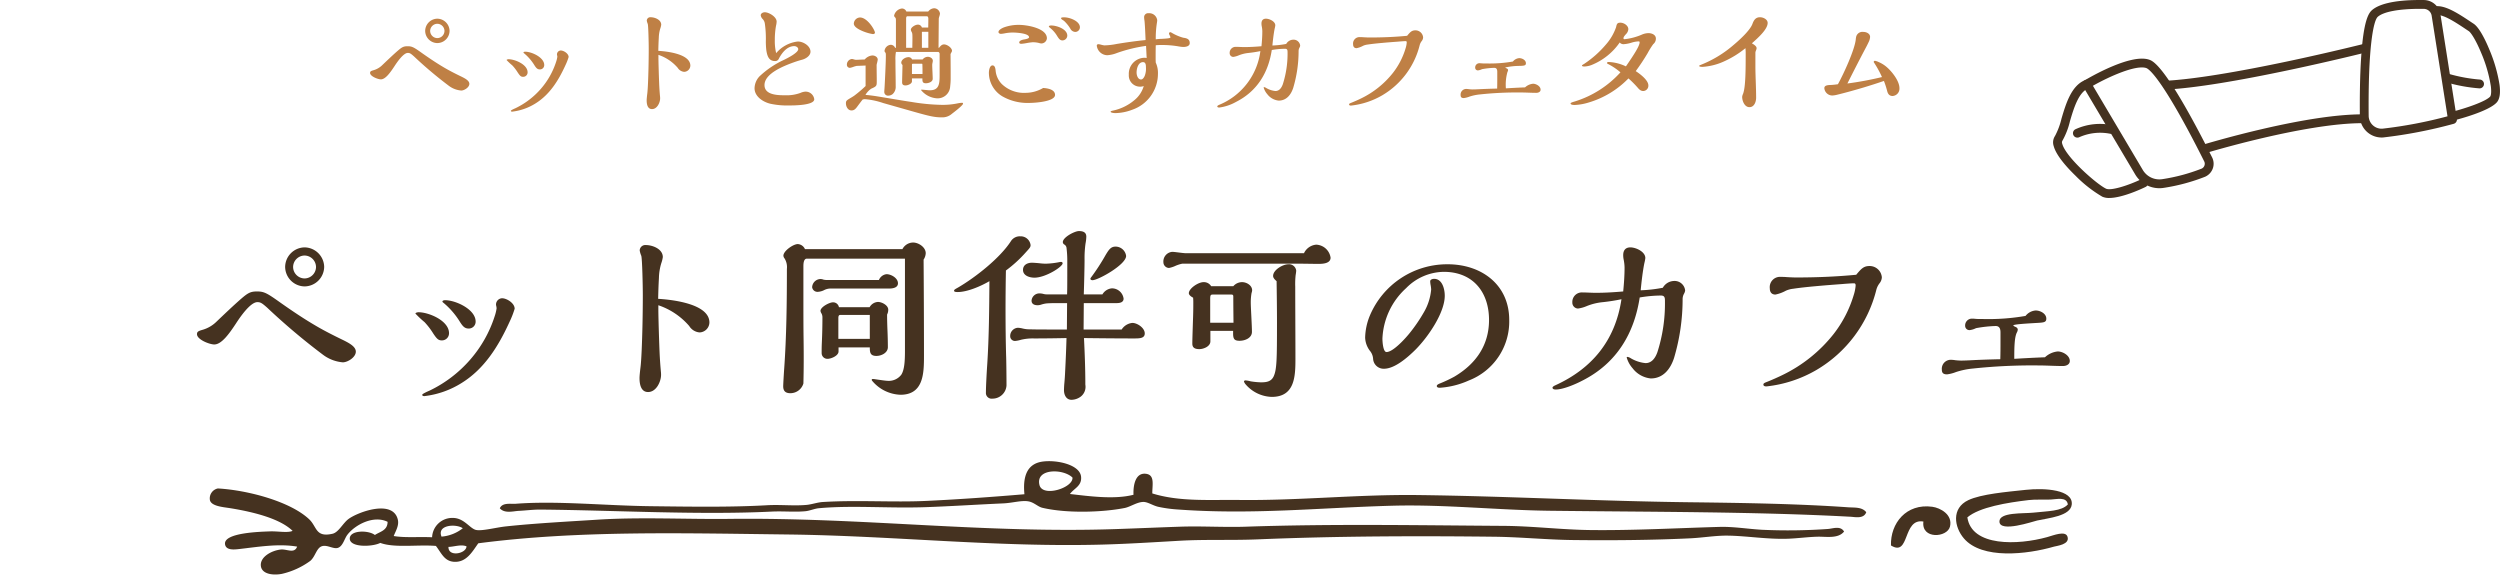 <svg xmlns="http://www.w3.org/2000/svg" xmlns:xlink="http://www.w3.org/1999/xlink" width="515" height="119" viewBox="0 0 515 119">
  <defs>
    <clipPath id="clip-path">
      <rect id="長方形_6474" data-name="長方形 6474" width="515" height="119" transform="translate(-14208 15010)" fill="#fff" stroke="#707070" stroke-width="1"/>
    </clipPath>
    <clipPath id="clip-path-2">
      <rect id="長方形_6457" data-name="長方形 6457" width="92.053" height="40.781" fill="none"/>
    </clipPath>
    <clipPath id="clip-path-3">
      <rect id="長方形_6450" data-name="長方形 6450" width="383.596" height="23.351" transform="translate(0 0)" fill="none"/>
    </clipPath>
  </defs>
  <g id="scene_text07" transform="translate(14208 -15010)">
    <g id="マスクグループ_2139" data-name="マスクグループ 2139" clip-path="url(#clip-path)">
      <g id="グループ_6317" data-name="グループ 6317" transform="translate(-13785.054 15010)">
        <g id="グループ_6316" data-name="グループ 6316" transform="translate(0 0)" clip-path="url(#clip-path-2)">
          <path id="パス_28471" data-name="パス 28471" d="M11.2,16.03a.911.911,0,0,1-.265-1.782c.053-.015,5.222-1.582,11.81-3.125C31.62,9.047,38.7,8,43.8,8.012a.91.91,0,0,1,0,1.82h-.091c-11.854,0-32.035,6.095-32.238,6.159a.915.915,0,0,1-.265.038" transform="translate(19.972 15.544)" fill="#453220"/>
          <path id="パス_28472" data-name="パス 28472" d="M8.623,12.468a.909.909,0,0,1-.053-1.817c5.454-.318,14.156-1.723,25.164-4.06C42.069,4.818,48.854,3.118,48.922,3.1a.91.91,0,0,1,.444,1.764c-.068.018-6.88,1.723-15.25,3.5-11.255,2.393-19.816,3.772-25.44,4.1l-.053,0" transform="translate(14.963 5.967)" fill="#453220"/>
          <path id="パス_28473" data-name="パス 28473" d="M17.9,30.8a5.792,5.792,0,0,1-4.963-2.82L2.179,9.836a.908.908,0,0,1,.315-1.244c.956-.573,9.443-5.545,13.277-4.278.606.2,2.211.732,6.9,8.753,2.467,4.219,4.88,8.947,6.1,11.39a2.894,2.894,0,0,1,.132,2.3,2.949,2.949,0,0,1-1.591,1.685,39.513,39.513,0,0,1-8.467,2.279,5.68,5.68,0,0,1-.944.079M4.214,9.7,14.5,27.056a3.955,3.955,0,0,0,4.04,1.873,37.591,37.591,0,0,0,8.047-2.155,1.1,1.1,0,0,0,.6-.638,1.079,1.079,0,0,0-.047-.864c-1.211-2.426-3.6-7.112-6.042-11.287-4.031-6.891-5.536-7.821-5.9-7.941-2.126-.7-7.55,1.711-10.987,3.654M26.949,27.609h0Z" transform="translate(3.98 7.972)" fill="#453220"/>
          <path id="パス_28474" data-name="パス 28474" d="M25.981,28.327A4.486,4.486,0,0,1,21.5,23.882c-.032-3.266-.009-8.053.282-12.3C22.265,4.463,23.22,2.77,24,2.087c1.15-1.005,3.937-2.182,10.7-2.082a3.484,3.484,0,0,1,3.4,2.943l3.387,21.536a.911.911,0,0,1-.656,1.02,97.287,97.287,0,0,1-14.492,2.808c-.118.012-.235.015-.35.015m.276-.92h0ZM33.916,1.82c-4.366,0-7.521.588-8.72,1.638-.953.832-2.014,6.677-1.879,20.407a2.665,2.665,0,0,0,.87,1.949,2.635,2.635,0,0,0,2,.688,92.24,92.24,0,0,0,13.368-2.543L36.292,3.234a1.663,1.663,0,0,0-1.626-1.408c-.253,0-.5-.006-.75-.006" transform="translate(41.684 0.001)" fill="#453220"/>
          <path id="パス_28475" data-name="パス 28475" d="M31.072,23.9a.91.91,0,0,1-.226-1.79c2.417-.62,6.6-2,7.559-3.055.015-.015.353-.415.132-2.179a28.847,28.847,0,0,0-2.017-6.9c-1.079-2.59-2.067-4.1-2.528-4.407-.185-.121-.373-.247-.564-.373-1.967-1.314-4.413-2.946-5.868-2.946h-.041a.91.91,0,0,1-.012-1.82c2.014-.026,4.628,1.714,6.933,3.252.188.126.376.25.559.37,1.235.82,2.537,3.625,3.2,5.224a30.826,30.826,0,0,1,2.14,7.371c.221,1.758.026,2.946-.588,3.625-1.635,1.805-7.762,3.419-8.456,3.6a.871.871,0,0,1-.226.029" transform="translate(51.623 0.838)" fill="#453220"/>
          <path id="パス_28476" data-name="パス 28476" d="M11.552,29.937a3.367,3.367,0,0,1-1.414-.259,26.407,26.407,0,0,1-5.495-4.292c-1.776-1.717-4-4.175-4.525-6.13A2.391,2.391,0,0,1,.38,17.174,14.749,14.749,0,0,0,1.72,13.6c.9-3.043,2.026-6.833,4.889-7.953a.911.911,0,0,1,.664,1.7c-2.037.794-3.019,4.11-3.807,6.774a15.163,15.163,0,0,1-1.6,4.1.8.8,0,0,0,.012.562c.738,2.767,7.153,8.37,9.029,9.244,1.005.467,4.592-.67,7.338-1.993a.909.909,0,1,1,.788,1.638c-.9.435-4.848,2.264-7.479,2.264" transform="translate(0 10.845)" fill="#453220"/>
          <path id="パス_28477" data-name="パス 28477" d="M2.3,11.508a.909.909,0,0,1-.391-1.732,12.206,12.206,0,0,1,7.556-.835.909.909,0,1,1-.441,1.764,10.534,10.534,0,0,0-6.333.714.924.924,0,0,1-.391.088" transform="translate(2.699 16.843)" fill="#453220"/>
          <path id="パス_28478" data-name="パス 28478" d="M34.9,8.214a33.886,33.886,0,0,1-6.956-1.279.91.91,0,0,1,.5-1.749A32.8,32.8,0,0,0,34.9,6.394h.015a.91.91,0,0,1,0,1.82Z" transform="translate(52.93 9.992)" fill="#453220"/>
        </g>
      </g>
      <g id="グループ_6338" data-name="グループ 6338" transform="translate(-14408 6017)">
        <path id="パス_28678" data-name="パス 28678" d="M-168.22-25.04a4.1,4.1,0,0,0-4.04-4,4.073,4.073,0,0,0-4,4.04,4.065,4.065,0,0,0,4,4A4.081,4.081,0,0,0-168.22-25.04Zm-9.16,7.28c-2.64-1.88-3.24-2.2-4.68-2.2-1.36,0-1.88.32-3.28,1.52-1.6,1.4-3.32,3.04-5.04,4.68a6.751,6.751,0,0,1-2.96,1.72c-.84.24-1.08.4-1.08.88,0,1.12,2.6,2.12,3.56,2.12,1.52,0,3.12-2.28,4.44-4.28.8-1.24,2.96-4.44,4.44-4.44.64,0,.96.2,2.04,1.16a133.727,133.727,0,0,0,11.48,9.68,7.871,7.871,0,0,0,4.08,1.56c1,0,2.68-1.04,2.68-2.2,0-1.04-1.36-1.76-2.56-2.36-2.16-1.04-4.2-2.08-6-3.16C-172.7-14.52-175.06-16.12-177.38-17.76ZM-169.9-25a2.391,2.391,0,0,1-2.36,2.36A2.391,2.391,0,0,1-174.62-25a2.391,2.391,0,0,1,2.36-2.36A2.391,2.391,0,0,1-169.9-25Zm26.28,7.4a15.963,15.963,0,0,1,3.4,3.96c.52.8.92,1.32,1.76,1.32a1.409,1.409,0,0,0,1.44-1.44c0-2.52-4.12-4.4-6.28-4.4-.16,0-.56.04-.56.28C-143.86-17.8-143.74-17.68-143.62-17.6ZM-146.54.48c-.28.12-1.48.64-1.48.84,0,.24.24.28.44.28a18.375,18.375,0,0,0,7.76-2.76c4.6-2.88,7.48-7.48,9.76-12.48a18.457,18.457,0,0,0,1.08-2.76c0-1.16-1.64-2.16-2.6-2.16a1.3,1.3,0,0,0-1.24,1.24,1.126,1.126,0,0,0,.04.32,2.753,2.753,0,0,1,.08.52,9.206,9.206,0,0,1-.4,1.64,25.38,25.38,0,0,1-5,8.88A25.944,25.944,0,0,1-146.54.48Zm-1-14.12a14.846,14.846,0,0,1,1.8,2.36c.68,1,1,1.4,1.72,1.4a1.461,1.461,0,0,0,1.52-1.48c0-2.6-4.2-4.32-6.28-4.32-.16,0-.64.08-.64.28A20.858,20.858,0,0,0-147.54-13.64Zm48.12-4.8c.04-1.8.08-2.88.16-4.32a11.175,11.175,0,0,1,.48-3,6.456,6.456,0,0,0,.32-1.28c0-1.68-2.12-2.48-3.52-2.48a1.147,1.147,0,0,0-1.24,1.12,4.812,4.812,0,0,0,.32,1.08c.2.56.32,6.32.32,8.16,0,2.32-.04,4.92-.08,6.56-.08,3.12-.2,6.72-.4,8.28-.08.64-.2,1.72-.2,2.2,0,1.16.24,2.88,1.76,2.88,1.68,0,2.68-2.12,2.68-3.56a5.568,5.568,0,0,0-.04-.68c-.12-1.36-.2-2.4-.28-4.24-.08-1.96-.24-6.84-.24-8.48v-.92a14.5,14.5,0,0,1,6.36,4.28,2.784,2.784,0,0,0,2.12,1.32,2.1,2.1,0,0,0,2.04-2.04C-88.86-17.44-96.62-18.28-99.42-18.44Zm45.48-3.88H-64.78a3.088,3.088,0,0,1-.6-.08,1.658,1.658,0,0,0-.64-.12,1.775,1.775,0,0,0-1.68,1.68,1.1,1.1,0,0,0,1.16.96,3.346,3.346,0,0,0,1.24-.32,2.936,2.936,0,0,1,1.28-.36h12.2c.72,0,1.8-.16,1.8-1.08,0-1.08-1.4-1.88-2.36-1.88A1.929,1.929,0,0,0-53.94-22.32Zm4.84-6.36H-69.18a1.714,1.714,0,0,0-1.48-1.04c-.92,0-2.96,1.4-2.96,2.4a1,1,0,0,0,.24.56,3.392,3.392,0,0,1,.48,2.16c0,6.84-.08,13.88-.56,20.6-.08,1.08-.2,3.24-.2,3.56,0,1,.48,1.44,1.48,1.44A2.8,2.8,0,0,0-69.5-1c.08-2.96.08-5.96.04-8.92s-.04-5-.04-8.92v-6.28c0-.56.04-1.6.72-1.6h20.2v19c0,1.92-.08,3.88-.76,4.92a3.235,3.235,0,0,1-2.92,1.24c-.28,0-1.4-.16-2.48-.32a2.3,2.3,0,0,0-.48-.04c-.12,0-.2.04-.2.16a.306.306,0,0,0,.08.2A7.945,7.945,0,0,0-49.5,1.32c4.76,0,4.84-4.44,4.84-8,0-6.6-.04-14.56-.08-19.84a2.6,2.6,0,0,0,.44-1.32c0-1.24-1.48-2.2-2.6-2.2A2.516,2.516,0,0,0-49.1-28.68Zm-6.76,11.96h-6.32a1.215,1.215,0,0,0-1.24-1c-.72,0-2.56.96-2.56,1.76a1.228,1.228,0,0,0,.2.52,1.677,1.677,0,0,1,.2.88q0,2.58-.12,5.16c-.04.88-.04,1.4-.04,2.12a1.179,1.179,0,0,0,1.2,1.2c.76,0,2.28-.64,2.28-1.52v-.84h6.44c0,1.04.08,1.76,1.36,1.76,1.04,0,2.36-.64,2.36-1.8s-.04-2.52-.08-3.44c-.04-.96-.08-2.2-.08-3.28a2.169,2.169,0,0,0,.24-1c0-.92-1.32-1.6-2.12-1.6A2.1,2.1,0,0,0-55.86-16.72Zm.04,6.52H-62.3v-4.2c0-.24,0-.72.36-.72h6.12Zm52.8-17.08A2.2,2.2,0,0,0-5.18-29.2c-.96,0-1.36.56-2.08,1.76a42.617,42.617,0,0,1-2.96,4.56,1,1,0,0,0-.16.28c0,.24.24.32.44.32C-8.78-22.28-3.02-25.48-3.02-27.28ZM-16.78-26a16.2,16.2,0,0,1-2.8.32,11.327,11.327,0,0,1-1.2-.08c-.32-.04-1.32-.12-1.64-.12-.92,0-1.84.44-1.84,1.48,0,1.2,1.36,1.6,2.36,1.6,2.28,0,5.8-2.24,5.8-2.96a.273.273,0,0,0-.28-.28A1.361,1.361,0,0,0-16.78-26ZM-3.94-12.12h-7.84l.04-5.44h6.8c.64,0,1.4-.16,1.4-.92a2.424,2.424,0,0,0-2.4-2.12A2.517,2.517,0,0,0-7.9-19.36h-3.84c.08-2.36.16-5.92.16-7.08a21.9,21.9,0,0,1,.2-3.4,8.342,8.342,0,0,0,.16-1.4c0-.84-.56-1.16-1.52-1.16-.88,0-3.32,1.28-3.32,2.28a.616.616,0,0,0,.36.52.934.934,0,0,1,.4.64,21.316,21.316,0,0,1,.16,2.84c0,4.56,0,5.64-.04,6.76h-4.08a2.591,2.591,0,0,1-.76-.08,3.271,3.271,0,0,0-.84-.12,1.62,1.62,0,0,0-1.64,1.48c0,.76.64.96,1.28.96a2.586,2.586,0,0,0,.8-.16,6.255,6.255,0,0,1,.88-.2c.24-.04,1.28-.08,1.88-.08h2.48l-.04,5.44c-4.88,0-6.16,0-7.64-.04a5.889,5.889,0,0,1-1.44-.16,5.141,5.141,0,0,0-1-.16,1.692,1.692,0,0,0-1.6,1.76.982.982,0,0,0,1,.96A5.731,5.731,0,0,0-24.7-10a10.309,10.309,0,0,1,2.72-.28c2.36,0,4.88-.04,6.68-.08-.04,1.68-.16,4.64-.28,6.88-.04.88-.08,1.52-.16,2.4-.04.36-.08,1.16-.08,1.44,0,.96.44,2,1.56,2a3.293,3.293,0,0,0,1.92-.68,2.548,2.548,0,0,0,.92-2.44c0-3.2-.12-6.4-.28-9.6,2.84.04,6.88.08,10.36.08,1.16,0,2.16-.04,2.16-1.04,0-1.12-1.52-2.16-2.56-2.16A2.975,2.975,0,0,0-3.94-12.12Zm-27.24-9.96c-.04,5.68-.08,11.32-.44,17C-31.74-3.32-31.9-.4-31.9.84a1.184,1.184,0,0,0,1.36,1.28A2.892,2.892,0,0,0-27.66-.6c0-1.76-.04-5.32-.08-6.12-.08-2.96-.12-6.12-.12-9.56,0-2.68.04-6.24.08-8A26.264,26.264,0,0,0-23.7-28c.88-.96,1-1.12,1-1.52a2.055,2.055,0,0,0-2.12-1.8,2.175,2.175,0,0,0-1.88.92c-2.24,3.52-7.32,7.52-10.96,9.64-.72.4-.8.48-.8.64,0,.2.2.28.76.28C-35.78-19.84-33.02-21-31.18-22.08Zm64.8-5.76H9.22c-.2,0-.92-.08-1.52-.16q-.96-.12-1.2-.12a1.991,1.991,0,0,0-1.84,2.16A1.187,1.187,0,0,0,5.82-24.8a5.861,5.861,0,0,0,1.16-.36,6.9,6.9,0,0,1,1.56-.52H32.82c1.28,0,2.52.04,3.8.04.88,0,2.48-.08,2.48-1.28a3.123,3.123,0,0,0-2.96-2.68A3.074,3.074,0,0,0,33.62-27.84Zm-5.64,5.76c.04,2.84.08,5.68.08,8.52,0,7.6-.04,9.68-.68,11.08-.52,1.12-1.52,1.24-2.64,1.24a15.712,15.712,0,0,1-2.08-.2,6.14,6.14,0,0,0-1.08-.2c-.16,0-.32.08-.32.24a1.728,1.728,0,0,0,.36.6,7.377,7.377,0,0,0,5.36,2.56c4.76,0,4.88-4.24,4.88-7.84,0-4.96-.04-9.88-.04-14.84a16.936,16.936,0,0,1,.08-2.4,7.992,7.992,0,0,0,.12-.92,1.494,1.494,0,0,0-1.64-1.32c-1.12,0-3.12,1.16-3.12,2.4C27.26-22.72,27.66-22.36,27.98-22.08Zm-8.92,1.04H14.5a1.744,1.744,0,0,0-1.56-.84c-1.12,0-3.04,1.32-3.04,2.28,0,.4.56.76.88.92a10.481,10.481,0,0,1,.04,1.12c0,.72,0,1.4-.04,2.72-.16,4.8-.16,5.24-.16,5.64,0,.88.6,1.12,1.44,1.12.88,0,2.28-.56,2.28-1.6v-2.16h4.68v.48c0,1.12.2,1.56,1.32,1.56s2.56-.56,2.56-1.84c0-1.36-.24-5-.24-6a10.918,10.918,0,0,1,.16-2,2.007,2.007,0,0,0,.12-.56c0-1-1.12-1.68-2.08-1.68A2.4,2.4,0,0,0,19.06-21.04Zm.04,7.52H14.3V-18.4c0-.76.08-.92.52-.92h3.84c.4,0,.4.2.4.52C19.06-17.8,19.06-17.36,19.1-13.52ZM47.18-7.76a2.873,2.873,0,0,1,.68,1.68A2.172,2.172,0,0,0,50.1-4.04c2.12,0,4.68-2.12,6.56-4,2.64-2.68,5.96-7.6,5.96-11.04,0-1.32-.48-3.48-2.2-3.48-.28,0-.8.12-.8.52a4.946,4.946,0,0,0,.08.72,6.648,6.648,0,0,1,.12.96,11.234,11.234,0,0,1-1.52,4.72,32.44,32.44,0,0,1-2.8,4.12c-.84,1.08-3.48,4.04-4.88,4.04-.72,0-.84-2.2-.84-2.76a14.867,14.867,0,0,1,4.88-10.4A11.049,11.049,0,0,1,62.42-24c6,0,9.32,4.16,9.32,9.92,0,5.16-2.68,9.04-7.16,11.68A27.376,27.376,0,0,1,61.7-1.04c-.52.2-.72.36-.72.56,0,.32.4.36.64.36a17.4,17.4,0,0,0,6-1.52A13.013,13.013,0,0,0,75.9-14.08c0-7.32-5.76-11.48-12.68-11.48a17.281,17.281,0,0,0-16.04,10.6,12.535,12.535,0,0,0-.96,4.52A4.757,4.757,0,0,0,47.18-7.76Zm60.36-12.96a29.489,29.489,0,0,1-4.56.52c.16-1.6.4-3.84.76-5.6a7.987,7.987,0,0,0,.2-1.04c0-1.32-1.96-2.2-3.08-2.2-.96,0-1.48.56-1.48,1.6a4.6,4.6,0,0,0,.08.84,9.078,9.078,0,0,1,.2,1.68c0,1.68-.12,3.32-.28,4.96-1.88.16-3.76.28-5.64.28-.96,0-1.92-.08-2.88-.08a1.957,1.957,0,0,0-1.96,2.04,1.215,1.215,0,0,0,1.16,1.28,6.865,6.865,0,0,0,1.84-.52,11.848,11.848,0,0,1,3.32-.8,37.676,37.676,0,0,0,3.8-.6C97.74-9.76,92.86-4.04,85.42-.64c-.28.12-.6.32-.6.48,0,.36.4.4.68.4,1.52,0,4.12-1.12,5.48-1.84,7.12-3.6,10.68-9.8,11.8-17.12a26.78,26.78,0,0,1,4.36-.4c.84,0,.84.52.84,1.24a32.873,32.873,0,0,1-1.56,10.44c-.4,1.12-1.12,2.24-2.44,2.24a7.37,7.37,0,0,1-3.04-1,1.729,1.729,0,0,0-.68-.28c-.08,0-.16.04-.16.12a5.652,5.652,0,0,0,1.2,2.2,5.377,5.377,0,0,0,3.76,2.12c2.6,0,4.08-2,4.8-4.24a42.589,42.589,0,0,0,1.76-12.16,2.306,2.306,0,0,1,.28-1.04,1.744,1.744,0,0,0,.24-.68,2.182,2.182,0,0,0-2.32-1.96A2.733,2.733,0,0,0,107.54-20.72Zm39.84-2.68c-4.16.4-8.32.56-12.48.56-.32,0-1.32-.04-1.88-.08-.48-.04-.72-.04-1.12-.04a2.119,2.119,0,0,0-2.32,2.36c0,.76.36,1.28,1.16,1.28a7.7,7.7,0,0,0,2.16-.8,5.024,5.024,0,0,1,1.52-.4c2.28-.36,6.72-.72,10-.96.92-.08,2.04-.16,2.48-.16.32,0,.36.2.36.48a8.515,8.515,0,0,1-.4,1.96,24.447,24.447,0,0,1-4.16,8.04A30.066,30.066,0,0,1,132.3-2.8c-.88.44-2.4,1.12-3.44,1.52-.4.16-.6.28-.6.48,0,.36.36.4.64.4a25.912,25.912,0,0,0,10.24-3.36,26.605,26.605,0,0,0,12.4-16.6,3.817,3.817,0,0,1,.64-1.28,2.086,2.086,0,0,0,.48-1.24,2.529,2.529,0,0,0-2.52-2.32C148.9-25.2,148.42-24.64,147.38-23.4Zm38.88,17c-2.12.08-4.36.2-6.32.32,0-2.44.04-4.4.52-5.4a1.5,1.5,0,0,0,.2-.6c0-.28-.2-.48-.52-.6-.12-.04-.4-.2-.4-.28,0-.24,2.88-.4,4.96-.52,1.32-.08,1.84-.12,1.84-.88,0-1.04-1.24-1.68-2.2-1.68a2.938,2.938,0,0,0-2.08,1.12,44.792,44.792,0,0,1-8.72.64c-.8,0-1.24,0-1.6-.04a6.545,6.545,0,0,0-.8-.04,1.4,1.4,0,0,0-1.32,1.48.883.883,0,0,0,.96.88,4.088,4.088,0,0,0,1.28-.4,26.021,26.021,0,0,1,4.04-.44c.84,0,1,.64,1,1.32v1.84c0,1.2,0,2.44-.04,3.68-2.08.04-4.28.12-5.84.2-.68.04-1.6.08-2.24.08a11.327,11.327,0,0,1-1.2-.08,6.011,6.011,0,0,0-.8-.08,1.851,1.851,0,0,0-1.96,2.04c0,.68.32.96,1.08.96a7.72,7.72,0,0,0,1.84-.48,15.782,15.782,0,0,1,3.48-.72,114.751,114.751,0,0,1,13.4-.64c1.72,0,3.44.12,5.16.12.6,0,1.4-.28,1.4-1.04,0-1.16-1.48-1.96-2.48-1.96A4.463,4.463,0,0,0,186.26-6.4Z" transform="translate(435 9073)" fill="#453220"/>
        <path id="パス_28677" data-name="パス 28677" d="M-142.388-15.65a2.562,2.562,0,0,0-2.525-2.5,2.545,2.545,0,0,0-2.5,2.525,2.54,2.54,0,0,0,2.5,2.5A2.55,2.55,0,0,0-142.388-15.65Zm-5.725,4.55c-1.65-1.175-2.025-1.375-2.925-1.375-.85,0-1.175.2-2.05.95-1,.875-2.075,1.9-3.15,2.925a4.22,4.22,0,0,1-1.85,1.075c-.525.15-.675.25-.675.55,0,.7,1.625,1.325,2.225,1.325.95,0,1.95-1.425,2.775-2.675.5-.775,1.85-2.775,2.775-2.775.4,0,.6.125,1.275.725a83.58,83.58,0,0,0,7.175,6.05,4.92,4.92,0,0,0,2.55.975c.625,0,1.675-.65,1.675-1.375,0-.65-.85-1.1-1.6-1.475-1.35-.65-2.625-1.3-3.75-1.975C-145.187-9.075-146.663-10.075-148.113-11.1Zm4.675-4.525a1.494,1.494,0,0,1-1.475,1.475,1.494,1.494,0,0,1-1.475-1.475,1.494,1.494,0,0,1,1.475-1.475A1.494,1.494,0,0,1-143.437-15.625ZM-127.013-11a9.977,9.977,0,0,1,2.125,2.475c.325.5.575.825,1.1.825a.881.881,0,0,0,.9-.9c0-1.575-2.575-2.75-3.925-2.75-.1,0-.35.025-.35.175C-127.163-11.125-127.088-11.05-127.013-11ZM-128.838.3c-.175.075-.925.4-.925.525,0,.15.15.175.275.175a11.484,11.484,0,0,0,4.85-1.725c2.875-1.8,4.675-4.675,6.1-7.8a11.535,11.535,0,0,0,.675-1.725c0-.725-1.025-1.35-1.625-1.35a.814.814,0,0,0-.775.775.7.7,0,0,0,.025.2,1.721,1.721,0,0,1,.05.325,5.754,5.754,0,0,1-.25,1.025,15.863,15.863,0,0,1-3.125,5.55A16.215,16.215,0,0,1-128.838.3Zm-.625-8.825a9.278,9.278,0,0,1,1.125,1.475c.425.625.625.875,1.075.875a.913.913,0,0,0,.95-.925c0-1.625-2.625-2.7-3.925-2.7-.1,0-.4.05-.4.175A13.036,13.036,0,0,0-129.463-8.525Zm30.075-3c.025-1.125.05-1.8.1-2.7a6.985,6.985,0,0,1,.3-1.875,4.035,4.035,0,0,0,.2-.8c0-1.05-1.325-1.55-2.2-1.55a.717.717,0,0,0-.775.7,3.008,3.008,0,0,0,.2.675c.125.35.2,3.95.2,5.1,0,1.45-.025,3.075-.05,4.1-.05,1.95-.125,4.2-.25,5.175-.05.4-.125,1.075-.125,1.375,0,.725.15,1.8,1.1,1.8,1.05,0,1.675-1.325,1.675-2.225a3.479,3.479,0,0,0-.025-.425c-.075-.85-.125-1.5-.175-2.65-.05-1.225-.15-4.275-.15-5.3V-10.7a9.06,9.06,0,0,1,3.975,2.675,1.74,1.74,0,0,0,1.325.825,1.314,1.314,0,0,0,1.275-1.275C-92.788-10.9-97.638-11.425-99.388-11.525Zm28.375,2.2c.375-.125.7-.225,1.25-.375.775-.2,1.725-.825,1.725-1.65,0-1.2-1.5-2.1-2.6-2.1a6.832,6.832,0,0,0-4.475,2.4,10.809,10.809,0,0,1-.275-2.75,16.034,16.034,0,0,1,.25-2.9,4.071,4.071,0,0,0,.125-.85c0-.975-1.575-1.925-2.45-1.925-.35,0-.825.225-.825.625a1.354,1.354,0,0,0,.4.775,1.674,1.674,0,0,1,.45.975,21.438,21.438,0,0,1,.2,3.575,16.1,16.1,0,0,0,.1,1.875c.175,1.1.475,2.225,1.775,2.225a.792.792,0,0,0,.775-.425c.625-1.225,1.7-2.65,3.225-2.65.325,0,.8.25.8.625,0,.725-2.1,1.8-2.975,2.225a18.722,18.722,0,0,0-5.025,3.4,3.7,3.7,0,0,0-1,2.425c0,1.725,1.775,2.85,3.275,3.2a16.182,16.182,0,0,0,3.8.35c.925,0,5.225,0,5.225-1.275a1.791,1.791,0,0,0-1.8-1.575,2.971,2.971,0,0,0-1.075.275,8.264,8.264,0,0,1-3.125.475c-1.475,0-4.25-.025-4.25-2.1C-77.513-6.9-73.463-8.475-71.013-9.325Zm29.45-2.825h-.1l.05-6a1.981,1.981,0,0,1,.1-.425,3.689,3.689,0,0,0,.15-.6,1.241,1.241,0,0,0-1.2-1.125,1.656,1.656,0,0,0-1.225.675h-4.5a.981.981,0,0,0-.925-.625,1.9,1.9,0,0,0-1.6,1.45.51.51,0,0,0,.2.375c.175.2.175.35.175.7v5.575h-.175a.973.973,0,0,0-.9-.625A1.414,1.414,0,0,0-52.788-11.5c0,.075,0,.1.15.3.125.15.125.275.125.775,0,1.225-.2,5.425-.275,6.575-.05.625-.05.7-.05.825a.759.759,0,0,0,.85.725,1.461,1.461,0,0,0,.85-.3,1.98,1.98,0,0,0,.65-1.625c0-1.775-.05-3.55-.05-5.325a8.137,8.137,0,0,1,.1-1.75h8.675c.2,0,.325.225.325.4v4.325c0,1.875-.1,3.175-2.05,3.175-.125,0-.425-.025-1.175-.1a4.061,4.061,0,0,0-.45-.025c-.1,0-.15,0-.15.075a4.569,4.569,0,0,0,3.2,1.7,2.581,2.581,0,0,0,2.8-2.475,14,14,0,0,0,.1-1.85c0-1.575,0-1.95-.025-4.8.275-.5.3-.575.3-.65,0-.625-1-1.325-1.625-1.325C-40.913-12.85-41.163-12.65-41.563-12.15Zm-3.375,2.4h-2.175a.772.772,0,0,0-.75-.475c-.6,0-1.475.475-1.475,1.15a.634.634,0,0,0,.25.45c0,.55-.075,2.925-.075,3.6,0,.45.25.625.7.625s1.325-.325,1.325-.85v-.6h2.15c0,.6,0,1,.725,1,.55,0,1.4-.275,1.4-.925,0-.55-.1-2.3-.1-2.875a3.216,3.216,0,0,1,.075-.475,2.331,2.331,0,0,0,.05-.35c0-.525-.575-.825-1.05-.825A1.415,1.415,0,0,0-44.938-9.75Zm-9.825-5.525c0-.525-1.55-3.125-3.075-3.125a1.328,1.328,0,0,0-1.275,1.25c0,.575.7,1,1.15,1.25a9.558,9.558,0,0,0,2.775.925C-55.013-14.975-54.763-15.05-54.763-15.275ZM-47.238-1c-.75-.1-2.7-.425-5.975-.975-1.675-.275-2.325-.375-3.5-.475a3.941,3.941,0,0,1,1.175-1.275c1.125-.5,1.15-.575,1.15-1.55,0-1-.025-2.025-.025-3.05a1.926,1.926,0,0,1,.025-.475,7,7,0,0,0,.2-.9c0-.575-.6-.875-1.1-.875a2.281,2.281,0,0,0-1.575.825l-1.8.075a2.359,2.359,0,0,1-.4-.075,2.1,2.1,0,0,0-.45-.1,1.161,1.161,0,0,0-1.025,1.225.614.614,0,0,0,.625.6,3.535,3.535,0,0,0,.7-.2,4.586,4.586,0,0,1,.7-.2l1.825-.075v4.225A25.582,25.582,0,0,1-59.013-2.3c-.2.15-.75.475-.925.575-.65.4-.8.5-.8,1,0,.675.4,1.475,1.15,1.475.6,0,.9-.4,1.25-.875s.9-1.2,1.05-1.375a2.976,2.976,0,0,1,.425-.075,15.541,15.541,0,0,1,3.8.8l6.425,1.825c3.025.85,4.1,1.125,5.65,1.125a2.96,2.96,0,0,0,2.1-.75C-37.238.175-36.613-.45-36.613-.65c0-.125-.075-.175-.2-.175a5.646,5.646,0,0,0-.825.1,15.076,15.076,0,0,1-3.35.325A41.472,41.472,0,0,1-47.238-1Zm3.475-11.15h-1.325v-3.3h1.325Zm-.025-4.175h-1.3a.842.842,0,0,0-.85-.6c-.5,0-1.425.55-1.425,1.05a1.167,1.167,0,0,0,.175.475c.125.25.15.375.15,1.275,0,.4,0,.525-.025,1.975h-1.275v-6.025c0-.3.1-.475.25-.475h4c.275,0,.325.3.325.5C-43.763-17.525-43.763-17.45-43.788-16.325ZM-44.963-6.75h-2.175V-8.675a.184.184,0,0,1,.2-.2h1.8a.133.133,0,0,1,.15.15C-44.963-8.075-44.963-7.4-44.963-6.75Zm32.425-9.625c0-1.275-2.1-2.05-3.175-2.05-.5,0-.7,0-.7.225,0,.075.15.225.575.475A7.428,7.428,0,0,1-14.513-16.1a1.205,1.205,0,0,0,.975.675A.961.961,0,0,0-12.538-16.375Zm-2.6,1.725c0-1.375-2.2-2.1-3.3-2.1-.175,0-.5.025-.5.225,0,.05.25.275.325.325a6.182,6.182,0,0,1,1.375,1.6c.4.65.65.925,1.1.925A1.015,1.015,0,0,0-15.138-14.65Zm-4.2.55c0-2.125-4.175-2.775-5.75-2.775a8.828,8.828,0,0,0-3.125.525c-.375.15-1.1.525-1.1.95,0,.25.3.375.5.375a5.2,5.2,0,0,0,.75-.1,9.009,9.009,0,0,1,1.65-.175c.6,0,3.4.125,3.4.975,0,.2-.375.35-1,.45-.35.05-1.025.225-1.025.625,0,.225.25.275.425.275a9.133,9.133,0,0,0,1.1-.15,12.365,12.365,0,0,1,1.25-.175,5.393,5.393,0,0,1,1.275.15,2.142,2.142,0,0,0,.45.1A1.157,1.157,0,0,0-19.338-14.1Zm-.775,10.225a7.176,7.176,0,0,1-3.6,1A6.584,6.584,0,0,1-28.638-4.7a4.54,4.54,0,0,1-1.25-2.625c-.05-.625-.175-1.2-.65-1.2-.6,0-.75,1.075-.75,1.5a5.669,5.669,0,0,0,2.825,4.9A10.484,10.484,0,0,0-22.913-.8c1.025,0,5.25-.25,5.25-1.65C-17.663-3.6-19.263-3.825-20.113-3.875ZM8.762-14.225a9.736,9.736,0,0,1-2.35-1,1,1,0,0,0-.325-.15.294.294,0,0,0-.275.275,1.18,1.18,0,0,0,.125.35,1.548,1.548,0,0,1,.175.45c0,.125-.225.225-1.775.3a11.987,11.987,0,0,0-1.25.1,20.266,20.266,0,0,1,.25-3.475,3.513,3.513,0,0,0,.05-.45,1.646,1.646,0,0,0-1.775-1.45.815.815,0,0,0-.925.825,5.129,5.129,0,0,0,.075.7c.075.55.175,2.575.225,4-1.975.2-3.95.475-5.925.8a14.5,14.5,0,0,1-2.55.3,3.71,3.71,0,0,1-.625-.125,3.329,3.329,0,0,0-.625-.125.31.31,0,0,0-.325.3,2.22,2.22,0,0,0,2.2,1.975,6.67,6.67,0,0,0,2-.475,30.839,30.839,0,0,1,5.95-1.45l.125,2.5a2.518,2.518,0,0,0-.475-.05,3.3,3.3,0,0,0-3.2,3.475A2.309,2.309,0,0,0-.038-4.15a1.878,1.878,0,0,0,.65-.125A5.848,5.848,0,0,1-1.338-1.35,10.1,10.1,0,0,1-5.813.8c-.225.05-.4.125-.4.2,0,.25.775.3.975.3A10.058,10.058,0,0,0-1.813.625a7.845,7.845,0,0,0,5.35-7.45A5.076,5.076,0,0,0,3.087-9.1c-.025-.375-.025-.725-.025-1.1,0-.825,0-1.65.025-2.475a8.1,8.1,0,0,1,1.1-.05,19.28,19.28,0,0,1,3.55.275,7.8,7.8,0,0,0,1,.125c.525,0,1.35-.125,1.35-.8C10.087-13.9,9.562-14.125,8.762-14.225ZM-.863-7.05c0-.8.325-2.15,1.325-2.15.575,0,.6.625.6,1.075a4.051,4.051,0,0,1-.25,1.75c-.125.3-.4.75-.75.75C-.613-5.625-.863-6.525-.863-7.05Zm30.825-5.9a18.431,18.431,0,0,1-2.85.325c.1-1,.25-2.4.475-3.5a4.992,4.992,0,0,0,.125-.65c0-.825-1.225-1.375-1.925-1.375-.6,0-.925.35-.925,1a2.873,2.873,0,0,0,.05.525,5.673,5.673,0,0,1,.125,1.05c0,1.05-.075,2.075-.175,3.1-1.175.1-2.35.175-3.525.175-.6,0-1.2-.05-1.8-.05a1.223,1.223,0,0,0-1.225,1.275.76.76,0,0,0,.725.8,4.291,4.291,0,0,0,1.15-.325,7.4,7.4,0,0,1,2.075-.5,23.547,23.547,0,0,0,2.375-.375A13.851,13.851,0,0,1,16.137-.4c-.175.075-.375.2-.375.3,0,.225.25.25.425.25A9.576,9.576,0,0,0,19.612-1c4.45-2.25,6.675-6.125,7.375-10.7a16.738,16.738,0,0,1,2.725-.25c.525,0,.525.325.525.775a20.545,20.545,0,0,1-.975,6.525c-.25.7-.7,1.4-1.525,1.4a4.606,4.606,0,0,1-1.9-.625,1.081,1.081,0,0,0-.425-.175c-.05,0-.1.025-.1.075a3.533,3.533,0,0,0,.75,1.375,3.36,3.36,0,0,0,2.35,1.325c1.625,0,2.55-1.25,3-2.65a26.618,26.618,0,0,0,1.1-7.6,1.442,1.442,0,0,1,.175-.65,1.09,1.09,0,0,0,.15-.425,1.364,1.364,0,0,0-1.45-1.225A1.708,1.708,0,0,0,29.962-12.95Zm24.9-1.675c-2.6.25-5.2.35-7.8.35-.2,0-.825-.025-1.175-.05-.3-.025-.45-.025-.7-.025a1.324,1.324,0,0,0-1.45,1.475c0,.475.225.8.725.8a4.815,4.815,0,0,0,1.35-.5,3.14,3.14,0,0,1,.95-.25c1.425-.225,4.2-.45,6.25-.6.575-.05,1.275-.1,1.55-.1.2,0,.225.125.225.3A5.322,5.322,0,0,1,54.537-12a15.279,15.279,0,0,1-2.6,5.025,18.791,18.791,0,0,1-6.5,5.225c-.55.275-1.5.7-2.15.95-.25.1-.375.175-.375.3,0,.225.225.25.4.25a16.2,16.2,0,0,0,6.4-2.1,16.628,16.628,0,0,0,7.75-10.375,2.386,2.386,0,0,1,.4-.8,1.3,1.3,0,0,0,.3-.775,1.581,1.581,0,0,0-1.575-1.45C55.812-15.75,55.512-15.4,54.862-14.625ZM79.162-4c-1.325.05-2.725.125-3.95.2a9.668,9.668,0,0,1,.325-3.375.935.935,0,0,0,.125-.375c0-.175-.125-.3-.325-.375-.075-.025-.25-.125-.25-.175a13.986,13.986,0,0,1,3.1-.325c.825-.05,1.15-.075,1.15-.55,0-.65-.775-1.05-1.375-1.05a1.836,1.836,0,0,0-1.3.7,28,28,0,0,1-5.45.4c-.5,0-.775,0-1-.025a4.09,4.09,0,0,0-.5-.025.872.872,0,0,0-.825.925.552.552,0,0,0,.6.55,2.555,2.555,0,0,0,.8-.25,16.263,16.263,0,0,1,2.525-.275c.525,0,.625.4.625.825v1.15c0,.75,0,1.525-.025,2.3-1.3.025-2.675.075-3.65.125-.425.025-1,.05-1.4.05a7.079,7.079,0,0,1-.75-.05,3.757,3.757,0,0,0-.5-.05A1.157,1.157,0,0,0,65.887-2.4c0,.425.2.6.675.6a4.825,4.825,0,0,0,1.15-.3,9.864,9.864,0,0,1,2.175-.45,71.72,71.72,0,0,1,8.375-.4c1.075,0,2.15.075,3.225.075.375,0,.875-.175.875-.65,0-.725-.925-1.225-1.55-1.225A2.79,2.79,0,0,0,79.162-4Zm20.75-10.925a1.622,1.622,0,0,0,.525-1.05c0-.775-.925-1.35-1.625-1.35-.625,0-.75.2-.9.925a10.691,10.691,0,0,1-2.05,3.525,21.236,21.236,0,0,1-4.55,4.05c-.225.125-.425.25-.425.325,0,.2.375.2.5.2a4.537,4.537,0,0,0,1.45-.3,12.921,12.921,0,0,0,5.825-4.65.99.99,0,0,0,.85.35,6.97,6.97,0,0,0,1.55-.3,5.626,5.626,0,0,1,1.5-.275c.15,0,.2.075.2.2,0,.75-1.225,2.625-2.825,4.95a9.074,9.074,0,0,0-3.5-.9c-.2,0-.4.05-.4.2,0,.075.05.125.3.25A12.676,12.676,0,0,1,98.812-7.1a21.1,21.1,0,0,1-9.4,6c-.525.15-.875.275-.875.4,0,.3.575.325.875.325a11.209,11.209,0,0,0,2.825-.5,18.874,18.874,0,0,0,8.225-4.975A21.16,21.16,0,0,1,102.312-4c.4.475.7.75,1.225.75a1.092,1.092,0,0,0,1.025-1.15c0-1.1-1.725-2.375-2.6-2.95a43.021,43.021,0,0,0,2.45-3.7,16.941,16.941,0,0,1,1.15-1.85,1.453,1.453,0,0,0,.55-1.15c0-.8-.85-1.125-1.525-1.125a3.543,3.543,0,0,0-1.35.3,12.262,12.262,0,0,1-3.575.95c-.125,0-.225-.025-.225-.175C99.437-14.35,99.562-14.525,99.912-14.925Zm24.65,2.85c.025.275.05.625.05.95,0,3.3,0,7.075-.55,8.475a1.9,1.9,0,0,0-.175.6c0,.85.5,2.125,1.5,2.125s1.375-1.125,1.375-1.95c0-2.2-.15-4.375-.15-6.55v-2.75a1.63,1.63,0,0,1,.15-.5,1.691,1.691,0,0,0,.1-.375c0-.325-.275-.625-.975-1.025,1.325-1.175,3.25-2.9,3.25-4.2,0-.75-.925-1.175-1.575-1.175-.9,0-1.275.6-1.55,1.35-.475,1.35-2.725,3.375-3.825,4.3a23.48,23.48,0,0,1-6.925,4.2c-.2.075-.225.125-.225.2,0,.125.325.175.7.175a12.606,12.606,0,0,0,4.625-1.225A19.732,19.732,0,0,0,124.563-12.075Zm27.425,2.85a2.914,2.914,0,0,0-.75-.25.243.243,0,0,0-.25.275,21.156,21.156,0,0,1,1.7,3.075A68.722,68.722,0,0,1,145.563-4.8c1.225-2.425,2.425-4.775,3.65-7.1.275-.5.5-.95.725-1.425a2.659,2.659,0,0,0,.3-1.075c0-.675-.75-1.025-1.375-1.025a1.337,1.337,0,0,0-1.475.925,3.636,3.636,0,0,0-.1.625c-.225,2.175-2.55,7.2-3.675,9.225-.5.075-.95.125-1.375.15-.775.025-1.425.075-1.425.675a1.658,1.658,0,0,0,1.65,1.5,5.244,5.244,0,0,0,.95-.15c1.85-.45,3.625-.95,5.475-1.5,1.4-.425,2.825-.875,4.2-1.35a18.427,18.427,0,0,1,.675,2.1c.15.6.475,1,1.1,1a1.515,1.515,0,0,0,1.425-1.6c0-1.475-1.5-3.35-2.475-4.225A6.3,6.3,0,0,0,151.988-9.225Z" transform="translate(435 9015)" fill="#bf8045"/>
        <g id="グループ_6302" data-name="グループ 6302" transform="translate(243.202 9088)">
          <g id="グループ_6301" data-name="グループ 6301" clip-path="url(#clip-path-3)">
            <path id="パス_28398" data-name="パス 28398" d="M177.216,6.764c4.167.481,9.19,1.159,13.08.158-.08-2.153.473-4.512,2.475-4.331,1.972.18,1.394,2.224,1.4,4.054,5.611,1.752,11.86,1.274,17.909,1.348,12.326.148,24.378-1.158,36.672-1.013,18.5.222,36.961,1.254,56.183,1.486,11.031.133,22.373.314,32.609,1.039,1.231.087,2.836-.1,3.7,1.014-.511,1.416-2.3.981-3.243.93-19.374-1.052-41.423-.984-61.838-1.23-10.9-.132-21.85-1.341-32.608-1.039-15.178.423-28.84,1.913-44.422.756a27.181,27.181,0,0,1-3.708-.529c-1.141-.257-2.139-.995-3.056-1.007-1.3-.014-2.7,1.009-3.892,1.246-4.539.9-11.94,1.146-16.956-.043-.933-.221-1.706-1.125-2.891-1.327-1.421-.24-3.249.335-5.173.422-5.393.241-10.879.6-16,.777-7.656.268-15.127-.41-21.966.219-.9.083-1.882.526-2.753.613-2.2.218-4.575-.04-6.946.078-14.984.739-32.539-.278-47.636-.413-1.514-.013-3.066.2-4.526.268-1.092.054-2.866.6-3.869-.531.523-1.247,2.3-.856,3.242-.931,8.488-.66,18.372.384,27.932.5,8.126.1,16.424.229,23.9-.2,2.735-.155,5.476.168,8.076-.065,1.138-.1,2.267-.536,3.4-.6,7.286-.442,14.4.1,21.321-.227,6.89-.324,13.564-.815,20.2-1.373-.313-3.21.244-6.277,3.8-6.736,2.969-.382,7.674.67,7.874,3.163.152,1.9-1.436,2.326-2.3,3.525m-6.275-1.852c.64,2.59,6.984.588,6.8-1.532-1.86-1.857-7.66-1.947-6.8,1.532" fill="#453220" fill-rule="evenodd"/>
            <path id="パス_28399" data-name="パス 28399" d="M382.776,8.919c-.238-1.664-2.317-1.055-3.54-1.012-1.518.054-3.17-.052-4.524.108-4.418.522-10.144,1.448-12.639,3.563.893,6.07,10.418,5.737,16.424,4.072,1.356-.376,3.766-1.383,4.2-.11.558,1.643-2.214,1.9-2.771,2.066-5.576,1.62-14.827,2.664-18.551-1.677-2.01-2.341-2.634-6.237.9-7.9,2.687-1.266,7.856-1.69,11.814-2.119s9.81-.04,9.493,3.022c-.249,2.4-4.8,2.775-7.146,3.3-.829.186-7.675,2.541-7.754.23-.069-1.992,4.9-1.627,6.966-1.855,3.085-.34,5.82-.279,7.126-1.691" fill="#453220" fill-rule="evenodd"/>
            <path id="パス_28400" data-name="パス 28400" d="M353.019,12.438c-4.334-.756-2.748,7.371-6.681,4.925-.135-4.551,3.126-8.692,8.494-7.972,1.693.227,4.263,1.635,3.665,4.082-.56,2.3-5.961,2.681-5.478-1.035" fill="#453220" fill-rule="evenodd"/>
            <path id="パス_28401" data-name="パス 28401" d="M37.9,15.421c2.315.4,5.323.122,7.909.257a4.16,4.16,0,0,1,4.247-3.987c2.373,0,3.517,2.2,4.815,2.481,1.226.26,4.081-.511,6.146-.733,5.94-.639,13.07-1.014,18.912-1.388,8.778-.561,18.5-.058,26.972-.159,27.675-.33,52.631,3.036,79.915,2.094,4.368-.15,8.7-.338,13.088-.488,4.514-.155,9.062.156,13.565,0,17.838-.614,35.978-.282,53.134-.167,5.9.039,11.8.787,17.754.859,8.938.108,17.972-.406,26.654-.646,2.883-.081,5.8.42,8.715.588a116.745,116.745,0,0,0,13.567-.159c1.064-.063,2.627-.743,3.385.526-1.23,1.527-3.653,1.016-5.5,1.063-1.973.05-4,.335-5.98.413-4.194.164-8.541-.578-12.428-.635-2.564-.037-5.126.426-7.759.552-7.741.373-16.013.453-24.228.355-5.374-.066-10.768-.615-16.142-.68-16.452-.195-32.582-.128-48.778.543-5.4.224-10.748-.02-16.153.29-5.209.3-10.482.635-15.675.78-21.682.607-43.167-1.815-64.9-2.075s-43.264-.869-63.812,1.815c-1.224,1.717-2.4,3.9-4.892,3.816-2.09-.072-2.7-1.8-3.836-3.275-3.713-.311-8.541.464-11.458-.623-1.581.821-6.266,1-6.288-.883-.021-1.763,3.849-1.782,5.176-.745,1.061-.714,2.613-.921,2.617-2.715-2.9-1.425-6.693.61-8.268,2.647-.637.823-.929,2.377-1.971,2.721-.9.3-2.15-.649-3.225-.361-1.189.318-1.394,2.141-2.459,3.038a15.92,15.92,0,0,1-5.846,2.674c-1.883.362-4.176.046-4.341-1.667-.174-1.819,2.18-3.124,4.078-3.342,1.3-.149,2.806.934,3.4-.6-3.833-.669-8.1.064-11.956.5-.914.1-2.727.337-2.9-1.005-.3-2.357,7.135-2.554,9.237-2.633,1.685-.065,3.638.354,4.685-.106C14.592,11.938,9.454,10.534,4.22,9.686,2.83,9.459.324,9.3.041,8.021a2.085,2.085,0,0,1,1.644-2.4c6.268.36,14.993,2.729,18.818,6.365,1.619,1.537,1.267,3.78,4.809,2.964,1.228-.284,2.134-2.185,3.267-3.029,1.918-1.427,9.174-4.131,10.172.122.291,1.237-.47,2.38-.847,3.382m9.849.119a8.119,8.119,0,0,0,4.381-1.724c-1.392-.973-5.391-.718-4.381,1.724m1.428,2.116c-.076,2.153,3.681,1.408,3.716-.116-1.126-.461-2.532.1-3.716.116" fill="#453220" fill-rule="evenodd"/>
          </g>
        </g>
      </g>
    </g>
  </g>
</svg>
